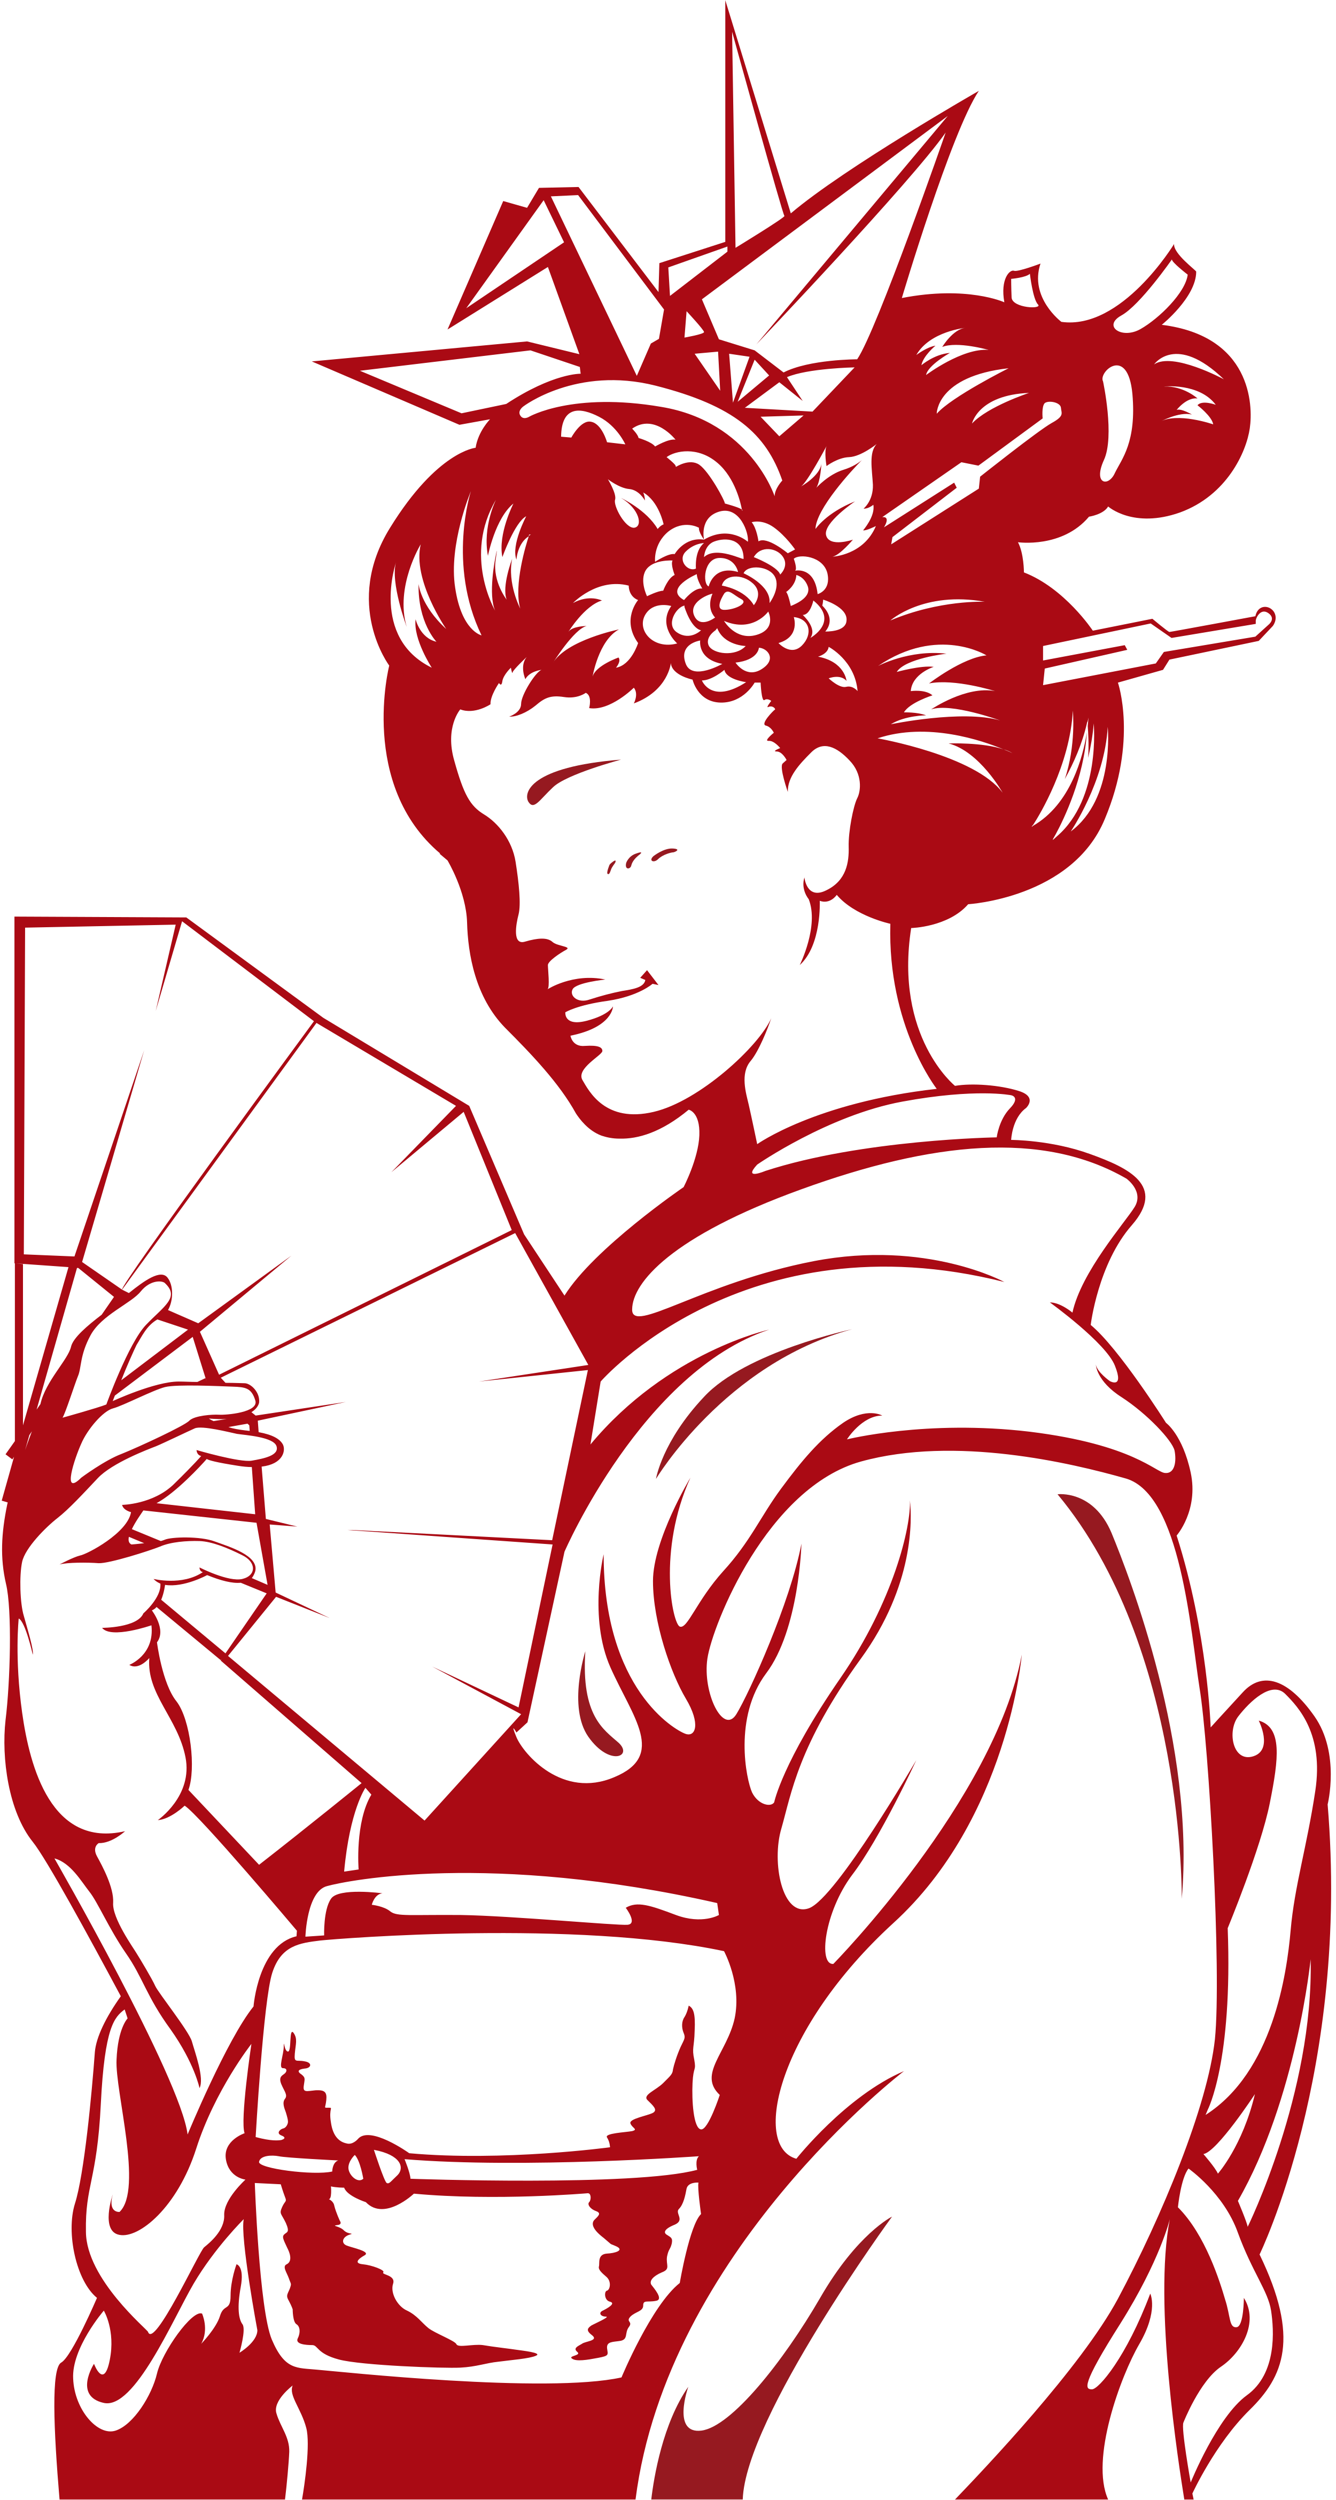 <svg xmlns="http://www.w3.org/2000/svg" xmlns:xlink="http://www.w3.org/1999/xlink" id="Layer_2" viewBox="0 0 1258.694 2355.031"><defs><style>.cls-1{clip-path:url(#clippath);}.cls-2{fill:none;}.cls-2,.cls-3,.cls-4{stroke-width:0px;}.cls-3{fill:#961920;}.cls-5{clip-path:url(#clippath-1);}.cls-4{fill:#aa0a14;}</style><clipPath id="clippath"><rect class="cls-2" x="607.733" y="2088.008" width="237.986" height="267.023"></rect></clipPath><clipPath id="clippath-1"><rect class="cls-2" x="0" width="1258.694" height="2355.031"></rect></clipPath></defs><g id="Layer_1-2"><g class="cls-1"><path class="cls-3" d="M772.688,2164.839c-34.861,60.125-83.749,121.426-111.802,125.035-28.463,3.609-12.413-41.287-12.413-41.287-24.061,34.478-32.482,85.362-34.889,106.224h86.182c2.406-77.351,140.675-266.531,140.675-266.531,0,0-32.865,16.05-67.754,76.558Z"></path></g><path class="cls-3" d="M721.805,600.597s12.413,3.199,20.042-7.628c7.218-10.8-9.214-22.831-9.214-22.831,0,0,10.8,15.64-10.827,30.459Z"></path><path class="cls-3" d="M996.347,1407.763s33.658-4.402,50.884,36.474c16.843,40.876,78.964,200.39,66.141,344.675,0,0,2.789-237.275-117.024-381.149Z"></path><path class="cls-3" d="M551.463,1555.657s-16.815,52.497,2.816,80.55c20.042,28.463,42.49,18.429,28.463,5.605-14.027-12.413-35.271-25.237-31.279-86.155Z"></path><path class="cls-3" d="M618.014,1393.327s64.91-108.603,184.751-141.058c0,0-100.209,21.245-139.472,63.707-39.673,42.08-45.279,77.351-45.279,77.351Z"></path><path class="cls-3" d="M585.149,715.625s-51.321,13.616-64.145,26.057c-12.823,12.003-18.018,22.038-23.241,13.616-4.812-8.421,1.613-32.865,87.385-39.673Z"></path><path class="cls-3" d="M574.321,814.604s-3.609,8.421-1.613,8.832c1.996.793,2.406-4.019,4.019-6.425,1.586-2.789,3.609-4.402,3.199-6.015,0-1.203-4.019,1.613-5.605,3.609Z"></path><path class="cls-3" d="M589.934,813.018s2.023-6.425,9.242-8.832c7.601-2.789,4.785,0,1.996,1.996-2.816,2.406-5.605,5.632-6.425,9.242-.793,3.609-6.398,4.402-4.812-2.406Z"></path><path class="cls-3" d="M615.608,806.592s9.597-7.601,18.018-7.218c8.421.41,2.816,3.226.793,3.609-1.996,0-10.007,2.023-14.409,6.425-4.019,3.992-9.214,1.586-4.402-2.816Z"></path><g class="cls-5"><path class="cls-4" d="M1250.82,1699.941s12.031-48.095-12.413-82.983c-24.444-34.861-48.888-43.283-67.726-22.421-18.839,20.425-30.076,32.865-30.076,32.865,0,0-2.789-89.381-32.045-180.759,0,0,20.835-23.651,13.234-59.332-7.628-35.654-23.268-46.864-23.268-46.864,0,0-44.486-70.543-70.925-92.198,0,0,6.808-57.719,38.88-94.166,32.045-36.885-2.816-53.727-39.673-66.933-36.474-13.234-74.152-13.234-74.152-13.234,0,0,.793-20.452,14.027-30.049,0,0,11.21-10.417-6.808-16.05-17.636-5.605-44.103-7.601-60.125-4.812,0,0-57.309-46.071-41.287-148.686,0,0,34.889-.793,53.7-22.448,0,0,97.803-5.605,128.672-80.14,31.252-74.152,12.413-128.645,12.413-128.645l42.49-12.031,6.015-9.624,84.159-17.636,13.234-14.027s5.195-6.398,1.176-13.206c-4.402-6.836-15.23-7.218-17.608,3.992,0,0-79.757,14.819-80.96,14.819s-16.05-12.413-16.05-12.413l-56.106,11.21s-26.44-40.056-64.91-54.903c0,0,0-18.018-5.632-28.436,0,0,41.697,5.988,66.933-24.061,0,0,13.644-1.996,18.046-9.624,0,0,23.651,21.245,67.726,5.632,44.075-16.05,62.531-56.926,65.73-79.374,3.199-22.038,1.203-86.948-82.956-97.393,0,0,32.455-26.03,32.455-50.091,0-1.203-21.628-16.815-20.835-26.057,0,0-49.298,81.37-106.197,73.359,0,0-30.459-22.858-19.659-54.903,0,0-21.245,8.011-24.854,6.808-3.992-1.613-13.206,7.601-9.214,29.666,0,0-34.861-16.05-96.572-4.019,0,0,46.482-156.315,72.539-195.168,0,0-126.239,72.129-177.15,115.411L683.334.219v227.65l-62.121,20.042-.82,27.26-75.328-99.006-37.267.82-11.238,18.811-22.448-6.398-52.497,121.044,94.576-58.922,29.666,82.163-49.298-12.031-202.796,18.839,139.089,59.715,28.846-5.222s-11.21,11.238-13.616,26.877c0,0-36.092,3.199-80.577,75.328-44.486,71.746-.793,129.848-.793,129.848,0,0-28.846,112.239,48.095,177.15h-.793c2.406,1.996,5.195,4.402,7.601,6.425,0,0,17.636,29.256,18.429,58.512.82,29.639,7.628,70.133,35.681,98.978,25.237,25.264,51.294,52.497,66.933,80.96,3.199,4.812,11.21,16.05,24.034,20.835,4.812,1.613,10.417,2.816,16.843,2.816h.41c16.815.41,38.853-5.605,64.91-27.26,0,0,10.827,2.023,10.035,24.061-.82,22.038-14.847,48.888-14.847,48.888,0,0-84.569,57.719-112.212,102.205l-38.06-57.719-51.704-121.044-137.476-82.956-129.055-94.576-161.92-.793v326.629l50.911,3.609-42.872,149.069v-151.885l-7.628-.793v167.525l-8.804,12.413,6.398,4.812,1.613-2.406-11.62,41.287,5.605,1.613c0,.793-.41,1.586-.41,1.996-5.605,27.26-6.808,50.091-1.203,74.535,6.015,24.444,4.019,93.373-.383,128.645-4.019,35.681,2.789,86.182,25.647,114.645,13.206,16.433,52.907,89.354,82.956,145.46-14.027,19.659-23.241,38.498-24.444,52.524-2.816,38.47-10.035,115.821-18.839,143.054-8.421,27.26,1.203,72.566,20.835,88.588,0,0-23.651,55.313-33.658,60.918-9.624,5.195-7.218,62.914-1.613,129.055h212.421c1.586-12.823,3.609-34.889,3.992-44.896.41-14.027-8.394-23.651-12.003-36.064-4.019-12.031,15.23-26.467,15.23-26.467-4.019,9.242,8.011,21.655,12.823,40.084,3.992,15.23-1.613,53.7-4.019,67.344h314.216c29.666-233.256,252.887-403.597,252.887-403.597-54.493,23.241-101.385,82.573-101.385,82.573-42.49-12.031-16.843-123.04,91.377-222.045,108.193-98.596,121.016-252.887,121.016-252.887-26.03,137.066-177.532,291.358-177.532,291.358-14.437,1.203-8.421-48.888,17.636-83.749,26.44-34.478,60.508-108.22,60.508-108.22,0,0-75.355,129.848-101.002,139.472-25.237,9.214-35.654-43.283-26.03-75.328,9.214-32.072,15.612-78.171,74.945-159.924,50.091-68.929,48.095-131.461,46.071-149.097,1.203,24.444-15.23,94.987-65.73,167.935-54.493,78.964-62.121,116.614-62.121,116.614-2.789,4.812-14.819,2.816-20.835-9.214-5.605-12.413-17.636-70.925,13.234-112.212,31.252-41.287,33.275-122.247,33.275-122.247-10.445,55.313-49.298,141.085-61.328,160.717-12.441,20.042-32.072-20.425-27.26-52.497,4.812-32.072,56.516-161.1,144.694-185.571,88.561-24.444,197.574,1.203,249.688,16.05,51.677,15.23,60.918,144.284,69.312,197.574,8.832,53.7,20.862,267.324,14.437,330.648-6.808,62.914-50.091,167.115-91.377,244.466-34.861,64.938-125.856,160.307-153.499,189.18h144.284c-17.226-38.088,12.031-116.641,29.256-146.28,18.429-31.662,10.417-47.712,10.417-47.712-22.448,59.715-48.505,90.174-54.903,90.174-6.425,0-10.827-2.789,26.85-62.121,37.267-59.305,46.482-98.186,46.482-98.186-15.612,79.347,8.421,231.642,13.644,264.125h8.804l-1.203-5.632s21.245-46.482,53.7-78.527c32.482-31.662,47.712-68.137,9.624-146.69,0,0,84.979-173.951,64.117-424.022ZM1008.76,783.351s32.072-46.892,34.861-98.596c0,0,6.808,67.726-34.861,98.596ZM1059.671,607.815l-76.968,14.437v-13.644l101.412-21.245,19.632,13.644,79.347-13.234v-2.406c-.383-2.406,4.402-13.234,12.031-7.628,7.218,5.222,0,10.827,0,10.827l-12.413,11.238-86.182,14.409-7.601,10.827-106.224,20.452,1.613-15.64,77.734-17.636-2.379-4.402ZM973.489,776.926c6.015-9.214,34.478-56.106,37.267-107.4,0,0,3.226,32.455-7.601,64.527,8.421-15.23,16.433-33.275,20.835-52.497,0-.793.41-1.203.41-1.996v1.203c.383-1.613.793-3.226,1.203-4.812,0,0-.41,2.789-.82,8.011.41,5.605,1.203,16.815.41,30.049,2.406-10.417,4.402-21.245,5.222-32.455,0,0,6.808,70.543-34.478,106.197-1.203,1.203-2.816,2.406-4.019,3.609,0,0,0-.41.41-.793-.41.383-.793.383-.793.793,0,0,1.203-1.996,3.199-5.605,7.601-14.027,26.44-52.907,29.256-95.779-3.609,22.831-15.23,67.726-50.911,88.151q-.383.41-.793.82v-.41l-.41.41s.41-.82,1.613-2.023ZM1143.01,399.796s-34.451-12.003-50.884-1.996c0,0,18.429-10.417,30.869-7.218,0,0-10.035-6.015-14.437-4.402,0,0,9.214-12.031,19.632-10.827,0,0-13.234-12.031-31.662-11.21,0,0,33.275-3.609,48.888,17.226,0,0-12.823-4.812-17.226.41,0,0,13.616,10.417,14.819,18.018ZM1153.044,357.334s-48.095-26.057-65.73-14.027c0,0,20.425-29.666,65.73,14.027ZM1056.445,297.209c17.636-9.624,47.712-52.907,47.712-52.907-.82,2.406,14.819,14.437,14.819,14.437-1.996,16.815-26.85,41.287-44.486,51.294-17.636,10.007-36.064-2.816-18.046-12.823ZM1039.219,359.33c-4.812-8.832,23.241-34.478,27.643,11.62,4.019,45.689-10.007,61.328-16.433,74.535-5.988,13.644-20.835,10.827-10.417-12.003,10.417-22.448-.793-74.152-.793-74.152ZM394.355,550.096c-.793,36.474,16.843,54.52,16.843,54.52-15.64-3.609-19.632-21.245-19.632-21.245-2.406,18.839,15.23,45.689,15.23,45.689-58.129-28.463-33.658-99.389-33.658-99.389-5.632,18.811,10.007,60.918,10.007,60.918-11.21-38.088,13.234-77.761,13.234-77.761-8.011,33.658,24.034,79.757,24.034,79.757-24.444-22.448-26.057-42.49-26.057-42.49ZM952.654,1031.837s9.214,1.613-1.203,12.413c-10.417,10.827-12.413,27.26-12.413,27.26,0,0-127.059,1.996-218.026,31.662,0,0-21.655,9.214-7.628-6.015,0,0,66.933-46.482,136.656-59.305,69.34-12.823,102.615-6.015,102.615-6.015ZM945.436,706.001c-19.632-6.808-51.704-5.605-51.704-5.605,29.256,7.601,50.911,46.482,50.911,46.482-26.057-35.271-117.845-51.294-117.845-51.294,46.892-15.64,98.596,1.996,118.637,10.417,3.199.793,6.015,1.996,8.421,3.609,0,0-2.816-1.613-8.421-3.609ZM929.413,617.44c-22.448,1.996-54.11,26.44-54.11,26.44,24.034-4.812,62.121,7.218,62.121,7.218-27.26-5.222-60.125,17.226-60.125,17.226,18.839-6.398,64.938,10.417,64.938,10.417-35.681-10.417-102.998,3.609-102.998,3.609,13.616-8.421,33.248-8.421,33.248-8.421-8.421-3.199-20.835-2.789-20.835-2.789,5.222-9.214,26.85-16.05,26.85-16.05-6.808-5.988-20.425-3.992-20.425-3.992,1.203-16.433,21.628-22.858,21.628-22.858-12.031-1.586-34.861,4.812-34.861,4.812,8.011-12.823,46.892-17.226,46.892-17.226-35.271-4.019-64.527,11.62-64.527,11.62,56.516-38.47,102.205-10.007,102.205-10.007ZM838.829,584.574s31.252-28.053,88.971-17.636c0,0-42.49-2.023-88.971,17.636ZM970.29,257.918s2.789,24.061,7.601,28.873c4.812,4.812-24.034,3.609-24.827-6.425-.41-9.597-.41-17.636-.41-17.636,0,0,14.027-1.203,17.636-4.812ZM969.497,370.157s-38.88,12.823-53.727,28.846c0,0,5.632-26.85,53.727-28.846ZM950.248,346.917s-53.7,26.85-67.726,42.872c0,0-.41-35.271,67.726-42.872ZM909.754,308.829c-12.003,1.203-22.038,18.046-22.038,18.046,14.027-5.632,43.693,2.789,43.693,2.789-24.854-1.996-58.922,23.651-58.922,23.651,1.613-9.214,22.448-20.835,22.448-20.835-14.819,1.203-26.85,11.62-26.85,11.62,1.613-8.832,13.234-18.429,13.234-18.429-8.011,1.203-18.046,8.804-18.046,8.804,12.823-22.448,46.482-25.647,46.482-25.647ZM905.762,435.478l16.022,3.199,60.535-44.486s-1.203-11.21,1.996-14.437c3.609-2.789,14.819-.793,15.23,4.429.41,5.195,3.609,7.601-8.832,14.409-12.823,7.218-67.316,50.501-67.316,50.501l-1.203,11.238-82.573,52.497,1.203-6.808,60.535-46.509-2.406-4.812-66.141,42.107s6.808-10.445-1.586-9.624l74.535-51.704ZM892.939,109.232l-180.349,215.237s145.87-153.116,178.353-199.597c0,0-64.527,185.954-83.366,213.624,0,0-45.306,0-69.34,12.413l-27.26-20.835-33.658-10.417-16.022-37.677,231.642-172.747ZM822.396,456.723c.41,15.23-8.804,22.448-8.804,22.448,4.402.383,9.214-3.609,9.214-3.609,1.996,10.8-9.624,24.034-9.624,24.034,2.406.793,12.031-3.992,12.031-3.992-11.62,27.643-40.876,28.846-40.876,28.846,6.808-1.203,19.222-16.022,19.222-16.022,0,0-22.038,7.601-25.237-4.019-3.226-11.62,27.233-32.072,27.233-32.072-27.233,10.827-37.267,26.057-37.267,26.057.41-18.839,34.478-55.696,43.693-64.91-2.816,2.406-8.421,6.398-17.636,9.214-14.027,4.402-25.237,16.815-25.237,16.815,3.992-6.398,4.785-22.831,4.785-22.831-1.203,11.62-19.222,21.628-19.222,21.628,6.015-3.992,24.034-38.06,24.034-38.06-2.406,5.195,0,18.839,0,18.839,0,0,10.417-8.011,21.245-8.421,11.238-.41,26.057-12.413,26.057-12.413-7.628,8.011-4.402,23.624-3.609,38.47ZM770.692,618.643s9.214-2.406,10.035-9.242c0,0,24.827,12.851,27.233,41.697,0,0-4.402-5.605-10.8-4.019-6.425,1.613-16.433-8.011-16.433-8.011,0,0,10.8-4.402,16.815,2.406,0,0-1.586-18.046-26.85-22.831ZM756.283,579.352c7.191,0,10.007-13.616,10.007-13.616,24.854,20.042-2.816,35.271-2.816,35.271,6.836-9.214-7.191-21.655-7.191-21.655ZM597.562,497.189c-8.421.82-20.042-20.835-18.046-26.44,1.613-5.605-6.808-19.249-6.808-19.249,0,0,10.827,8.421,20.042,9.214,9.624.82,14.819,10.827,14.819,10.827,0-4.402-1.586-7.601-1.586-7.601,14.819,8.394,19.222,30.049,19.222,30.049-3.199,1.203-5.605,4.402-5.605,4.402-10.417-18.018-34.451-29.256-34.451-29.256,17.226,10.035,20.835,26.85,12.413,28.053ZM601.171,605.819s-6.425,20.835-20.835,23.241c0,0,5.195-6.015,2.406-9.624,0,0-21.655,7.601-24.471,18.046,0,0,5.632-34.068,24.854-44.513,0,0-49.681,10.035-62.504,32.072,0,0,20.042-32.455,32.045-35.271,0,0-13.616,0-17.226,5.605,0,0,15.23-24.827,31.662-29.639,0,0-12.031-6.015-27.26,2.406,0,0,22.858-24.061,52.497-16.433,0,0-.383,10.007,8.832,13.616,0,0-16.022,18.429,0,40.494ZM644.864,318.043l1.996-24.854s16.433,17.636,16.433,19.659c0,1.996-18.429,5.195-18.429,5.195ZM676.526,331.277l1.996,36.857-24.061-34.861,22.065-1.996ZM737.034,452.703s-7.218,7.628-7.218,14.847c0,0-22.831-70.16-106.607-84.186-83.749-14.409-124.653,9.242-124.653,9.242,0,0-5.605,3.582-8.394-1.203-2.816-4.429,2.789-8.421,2.789-8.421,0,0,50.091-38.47,124.653-19.659,74.152,18.839,104.201,45.306,119.43,89.381ZM741.436,355.311c19.632-8.394,63.734-9.214,63.734-9.214l-39.673,41.697-63.734-3.609,32.455-24.061,22.065,17.636-14.847-22.448ZM774.712,570.548c.793-3.226.793-5.632.793-5.632,0,0,23.241,6.836,22.038,19.659-.383,8.804-12.413,10.417-20.042,10.417,4.812-5.605,7.218-14.437-2.789-24.444ZM770.31,559.72c-2.816-26.467-21.245-22.038-21.245-22.038,2.406-1.613-1.203-11.238-1.203-11.238,4.812-4.812,27.643-2.789,31.662,13.644,3.609,16.433-9.214,19.632-9.214,19.632ZM745.045,570.931s-2.406-11.62-4.402-13.206c0,0,9.214-6.015,9.624-16.05,0,0,7.601,1.613,10.8,10.827,3.226,9.624-9.214,15.64-16.022,18.429ZM742.229,521.25s-19.632-16.433-27.643-11.238c0,0-1.613-12.413-6.398-18.018,0,0,9.597-3.226,20.835,4.812,11.21,8.011,20.042,20.835,20.042,20.835l-6.836,3.609ZM757.076,391.402l-22.858,19.632-17.636-18.429,40.494-1.203ZM694.955,378.551l16.022-39.673,13.644,14.847-29.666,24.827ZM690.553,379.372l-3.609-46.099,19.222,2.816-15.612,43.283ZM655.664,535.659c-7.601,3.609-17.636-8.011-9.597-16.022,8.011-8.011,17.226-8.011,17.226-8.011-9.214,7.218-7.628,24.034-7.628,24.034ZM656.484,540.882c0,5.222,5.195,13.616,5.195,13.616-7.601-1.203-17.226,10.827-17.226,10.827-19.632-10.827,12.031-24.444,12.031-24.444ZM671.304,559.31s-6.425,12.823,2.406,22.448c0,0-14.027,10.827-19.632-1.613-5.605-12.413,12.413-20.014,17.226-20.835ZM678.112,525.652c14.847,0,17.226,13.234,17.226,13.234-23.241-6.836-27.643,13.616-27.643,13.616-6.015-2.406-4.812-26.85,10.417-26.85ZM674.12,593.789l1.586-1.996c6.425,16.405,26.85,16.815,26.85,16.815-9.597,10.417-30.842,7.628-34.861-.41-3.609-8.011,6.425-14.409,6.425-14.409ZM682.514,558.927c4.019-4.429,8.421,1.586,16.05,5.605,7.218,3.992-7.628,10.417-16.843,10.007-9.214-.793.793-15.612.793-15.612ZM680.108,551.709c2.406-10.417,18.839-11.62,29.283-2.023,10.417,9.624.793,20.452.793,20.452-8.832-15.23-30.076-18.429-30.076-18.429ZM663.293,524.859s.41-11.62,10.007-14.847c10.035-3.609,27.26-3.199,27.26,16.433,0,1.613-25.647-12.413-37.267-1.586ZM663.293,508.427c-18.429-2.816-27.67,13.616-27.67,13.616-5.605-1.203-18.429,7.218-18.429,7.218,0,0-1.996-16.433,12.441-28.463,14.819-11.62,28.846-3.609,28.846-3.609-.41,4.019,4.812,11.238,4.812,11.238,0,0-4.812-20.862,14.437-26.467,19.222-5.605,28.053,20.452,26.85,28.463,0,0-17.636-16.022-41.287-1.996ZM635.622,541.675c-6.398,2.816-10.8,14.847-10.8,14.847-4.812,0-15.23,5.195-15.23,5.195,0,0-7.218-14.437-1.203-24.444,6.398-10.417,25.237-9.214,25.237-9.214-1.996,3.609,1.996,13.616,1.996,13.616ZM617.194,420.658c-3.199-4.429-15.612-8.039-15.612-8.039-.41-3.199-6.015-8.804-6.015-8.804,21.245-14.819,40.876,10.417,40.876,10.417-6.425-1.203-19.249,6.425-19.249,6.425ZM675.706,435.888c17.253,14.409,22.448,39.673,23.241,44.075,1.613,1.613,0,.793,0,.793v-.793c-.383,0-.383-.41-.793-.41-3.199-1.996-15.23-5.195-15.23-5.195,0-2.816-14.819-30.076-24.034-36.474-9.242-6.425-22.065,1.996-22.065,1.996l-.383-1.203c-.41-1.586-8.421-8.011-8.421-8.011,8.011-6.015,29.256-10.417,47.685,5.222ZM589.141,418.635l-17.226-1.996s-4.812-17.226-14.819-19.249c-9.624-2.406-18.839,14.847-18.839,14.847l-9.624-.82c.383-29.639,18.429-27.643,35.654-18.811,17.253,8.804,24.854,26.03,24.854,26.03ZM607.569,579.762c7.628-14.027,24.854-8.832,24.854-8.832-13.234,18.839,5.605,35.271,5.605,35.271-22.421,6.015-38.06-12.031-30.459-26.44ZM644.864,570.548v1.203s5.988,20.042,15.612,22.038c0,0-10.007,10.007-22.038,2.406-12.031-7.218-1.203-24.444,6.425-25.647ZM659.683,603.413s-2.816,17.636,20.835,22.038c0,0-27.26,15.612-34.068.793-6.398-15.23,4.812-21.245,13.234-22.831ZM682.514,631.056c1.613,9.214,20.452,11.62,20.452,11.62-32.865,21.245-41.669-1.613-41.669-1.613,9.597,0,21.217-10.007,21.217-10.007ZM692.959,624.248c21.628-2.406,22.038-14.027,22.038-14.027,8.011.383,17.226,10.827,2.789,20.042-14.819,9.597-24.827-6.015-24.827-6.015ZM712.59,598.191c-19.632,5.605-30.459-13.234-30.459-13.234,27.26,11.62,41.669-8.804,41.669-8.804,0,0,8.421,16.433-11.21,22.038ZM725.004,568.142c1.613-16.843-24.444-28.053-24.444-28.053,3.609-8.421,24.444-7.218,29.666,3.609,5.195,10.8-5.222,24.444-5.222,24.444ZM710.184,524.859c6.398-11.238,22.038-8.832,27.643,0,5.605,8.804-2.789,16.433-2.789,16.433-2.406-7.628-24.854-16.433-24.854-16.433ZM747.862,581.348c15.612,1.613,18.018,16.433,7.601,26.85-10.417,10.445-22.038-2.379-22.038-2.379,20.835-6.015,14.437-24.471,14.437-24.471ZM739.03,203.425c1.203,1.203-46.071,30.049-46.071,30.049l-3.226-203.589s47.712,172.747,49.298,173.54ZM685.33,232.271v4.812l-54.11,41.697-1.586-26.85,55.696-19.659ZM439.251,290.401l72.949-101.795,19.222,39.673-92.17,62.121ZM519.008,184.997l25.647-1.203,80.96,107.81-4.812,27.643-7.601,4.402-13.234,30.459-80.96-169.111ZM434.849,389.379l-95.779-40.084,160.69-19.222,46.509,15.64.793,6.398s-25.647-.793-70.133,28.463l-42.08,8.804ZM467.304,470.749s-12.823,25.237-7.601,52.907c0,0,6.808-35.271,24.034-49.298,0,0-14.819,28.846-10.417,50.501,0,0,11.62-32.865,22.448-38.498,0,0-14.437,27.26-9.214,40.904,0,0,.793-15.23,11.62-22.065,0-.793.383-1.586.383-1.586h1.613c-.793.383-1.613.793-1.996,1.586-2.406,7.218-14.437,46.099-8.011,68.137,0,0-12.441-23.651-7.628-46.892,0,0-10.007,26.057-5.195,38.47,0,0-13.234-16.815-10.445-36.857,2.816-19.632-.383-1.613-.383-1.613,0,0-6.808,33.685,0,48.915,0,0-30.459-51.704.793-104.611ZM443.653,462.738s-22.448,68.929,10.035,135.863c0,0-18.839-4.019-24.854-44.896-6.425-40.876,14.819-90.967,14.819-90.967ZM615.991,1047.476c-45.689,10.8-60.918-19.249-67.316-30.076-6.015-10.827,18.839-23.241,18.839-27.26,0-3.582-4.019-5.605-16.433-4.785-12.031,1.203-13.644-9.624-13.644-9.624,40.084-8.011,40.084-27.67,40.084-27.67,0,0-3.199,8.039-24.854,13.644-21.628,5.605-20.042-8.011-20.042-8.011,0,0,10.827-6.836,40.084-10.827,29.256-4.402,42.08-16.022,42.08-16.022l5.605,1.203-10.8-14.054-6.425,7.218,4.812,2.023c-1.203,7.191-12.031,8.804-22.038,10.417-10.035,1.996-19.249,4.402-30.459,8.011-11.238,3.992-19.249-3.609-16.022-9.624,3.199-6.398,30.842-9.214,30.842-9.214-30.459-6.425-54.493,9.214-54.493,9.214,2.406-1.613.383-18.839.383-22.831,0-3.609,11.238-11.238,17.253-14.437,5.605-3.199-8.832-3.199-13.234-7.628-4.812-3.992-13.234-3.609-25.647,0-12.031,3.609-8.421-16.433-6.015-25.647,2.406-9.624.41-29.256-2.816-49.681-3.199-20.042-16.433-36.474-29.639-44.486-13.234-8.011-19.249-18.839-28.053-50.501-9.214-31.662,5.605-48.505,5.605-48.505,13.616,5.222,28.463-4.812,28.463-4.812-.41-8.011,8.011-20.042,8.011-20.042,0,0,2.406,4.429,3.199-1.996,1.203-6.015,8.011-12.413,8.011-12.413,0,0,1.203,6.808,1.613,4.402.383-2.406,13.234-14.437,13.234-14.437-6.836,8.421-1.203,20.835-1.203,20.835,3.992-7.601,15.23-8.804,15.23-8.804-5.632,1.996-19.249,23.651-19.249,32.072,0,8.394-11.21,12.003-11.21,12.003,6.398.41,16.433-3.609,24.827-10.417,8.421-7.218,14.027-10.007,26.85-8.011,12.823,1.996,20.452-3.992,20.452-3.992,6.398,2.789,3.199,14.409,3.199,14.409,19.632,3.199,42.08-19.222,42.08-19.222,4.812,5.988,0,14.819,0,14.819,32.482-12.031,34.889-38.088,34.889-38.088.793,11.648,20.425,15.64,20.425,15.64,0,0,4.812,21.245,26.467,21.655,21.628.383,32.045-18.839,32.045-18.839h5.605s.82,18.429,3.609,16.433c2.816-2.023,6.425.793,6.425.793,0,0-6.015,7.628-2.406,5.605,3.992-1.586,7.218,2.406,5.605,2.816-1.203.793-13.616,13.234-8.421,14.819,5.222,1.203,7.628,6.808,7.628,6.808,0,0-10.035,8.039-4.812,7.628,5.195-.41,10.827,6.808,10.827,6.808,0,0-8.421,3.199-3.226,3.199,5.222,0,9.242,8.011,9.242,8.011l-3.609,3.226c-3.609,3.199,4.785,26.85,4.785,26.85-.383-14.027,10.827-26.057,22.065-37.267,11.21-11.238,24.034-5.222,36.064,7.601,12.413,12.823,10.827,28.846,7.218,35.681-3.609,7.218-8.421,31.252-8.011,45.689.383,14.409-2.023,31.662-20.862,40.876-18.839,9.624-20.835-12.031-20.835-12.031-3.609,11.62,4.019,20.452,4.019,20.452,10.007,25.237-8.421,62.121-8.421,62.121,20.835-18.839,18.839-60.535,18.839-60.535,10.007,3.609,16.022-5.605,16.022-5.605,16.843,20.042,50.501,27.26,50.501,27.26-2.816,96.19,43.693,155.495,43.693,155.495-114.235,12.823-169.138,52.114-169.138,52.114,0,0-5.605-26.877-8.011-37.295-2.406-10.417-8.421-29.256,1.996-41.259,7.628-9.242,16.05-30.459,19.249-40.084-11.62,26.44-67.726,78.144-110.626,88.178ZM489.342,1168.903l64.938,117.024-102.998,15.64,102.588-10.827-33.658,160.307-187.977-9.624h-4.785l193.172,13.644-32.072,153.499-81.37-38.498,83.776,44.896-90.967,100.209-185.161-155.112,45.279-55.696,50.501,20.014-50.911-24.034-5.605-64.117,26.057,1.996-29.666-7.218-3.992-49.298c20.425-2.406,22.831-15.23,20.042-20.835-2.816-5.195-9.624-9.214-22.858-11.62l-.793-10.827,82.956-17.636-84.979,12.823-3.992-3.199c3.992-2.406,6.398-5.605,7.218-8.804,1.203-10.035-8.011-18.456-13.644-18.456-2.406,0-9.214-.383-18.018-.383l-4.429-4.812,277.358-136.273,3.992,7.218ZM337.867,1761.242l-13.644,2.023c5.222-57.719,20.042-78.964,20.042-78.964l5.605,6.425c-15.612,26.03-12.003,70.515-12.003,70.515ZM166.322,1602.931c-13.616-16.815-18.429-55.696-18.429-55.696,9.214-12.031-4.812-30.049-4.812-30.049,1.613-.82,3.199-1.613,4.402-3.226l60.508,50.118.82-1.203-.82,1.586,132.664,115.438s-51.294,41.669-96.572,76.941l-66.551-70.543c7.218-19.632,2.023-66.113-11.21-83.366ZM202.386,1452.249c-13.616-5.195-41.287-4.402-47.275-1.613-1.203.41-2.023.82-3.609,1.203l-27.26-11.21c3.199-6.808,8.421-14.027,10.827-17.636l106.607,11.62,10.417,58.512-14.847-6.398c1.203-1.613,2.406-3.609,3.226-6.425,3.609-14.819-24.854-23.241-38.088-28.053ZM135.863,1453.862c-6.398.793-12.031,1.203-12.031,1.203-2.406-1.203-3.199-3.609-2.406-7.218l14.437,6.015ZM147.484,1416.185c18.429-10.035,41.697-35.271,47.302-41.697,1.586,1.203,8.804,3.226,29.256,6.425,4.812.793,9.214,1.203,13.206,1.203l3.226,45.279v-.793l-92.991-10.417ZM251.302,1501.137l1.586-2.406-40.466,58.922-60.535-50.501c2.816-6.808,3.609-14.027,3.609-14.027,17.636,2.816,39.673-9.214,39.673-9.214,12.823,5.222,23.651,8.011,31.662,7.218l24.471,10.007ZM226.448,1334.815l8.421,8.011.383,5.222c-1.586,0-2.789-.41-3.992-.41-6.015-.793-11.62-1.586-16.05-3.199l18.046-3.199-6.808-6.425ZM206.406,1332.819c-6.425-.41-23.241.793-28.053,5.605-4.402,4.812-47.712,24.854-63.734,31.279-16.022,5.988-38.06,22.421-38.06,22.421-18.839,18.839-6.015-18.839,0-32.045,5.605-13.234,20.425-30.869,30.049-33.275,9.214-2.406,37.677-17.226,48.888-20.042,11.238-2.789,52.114-.793,63.734-.383,12.031.383,17.636,1.203,21.245,12.823,3.992,11.62-28.053,14.027-34.068,13.616ZM213.624,1336.838l-12.441,1.996c-2.789-1.203-4.402-2.406-4.402-2.406,6.015.41,11.62.793,16.843.41ZM114.236,1300.364c5.195-13.234,12.003-28.463,14.409-33.275,4.812-7.601,9.214-18.046,19.632-24.034l28.873,9.597-62.914,47.712ZM181.552,1259.487l13.234,42.462-1.203-3.609-7.628,3.609c-6.398,0-12.413-.383-17.636-.383-22.448,0-62.121,18.429-62.121,18.429,0,0,.82-1.996,2.023-5.222l73.332-55.286ZM137.476,1248.249c-16.433,17.226-37.295,74.945-37.295,74.945-8.011,3.199-41.259,12.441-41.259,12.441,2.789-4.429,11.21-30.869,14.409-38.88,3.609-8.011,1.613-19.632,12.031-38.88,10.417-19.249,38.47-30.049,47.302-41.287,9.214-11.21,20.042-10.007,22.448-8.011,14.819,13.616-.82,22.038-17.636,39.673ZM22.448,1181.726l1.203-307.79,141.878-2.816-18.839,81.37,24.854-84.569,124.243,94.166s-184.778,251.301-180.759,252.915l183.137-251.301,131.461,78.144-60.918,62.531,68.137-56.899,45.279,111.392-275.718,136.273-18.046-40.466,86.182-71.746-87.768,63.734-28.463-12.441c5.195-9.214,5.195-23.241-.41-30.459-6.398-8.421-22.038,2.816-36.474,14.437l-6.398-3.199-37.677-26.057,58.512-199.597-65.73,194.375-47.685-1.996ZM72.539,1194.55h1.203l33.658,27.26-11.62,16.815c-13.616,10.417-26.85,21.655-28.846,30.076-2.816,12.413-24.061,32.455-28.846,54.11l-3.609,5.195,38.06-133.457ZM27.643,1352.067l2.406-3.609c-1.996,5.605-4.402,11.62-6.398,17.636l3.992-14.027ZM51.294,1750.825c15.23,4.019,25.264,21.655,32.865,31.279,8.011,10.007,18.429,34.861,34.478,58.102,16.022,22.831,19.222,40.466,42.08,71.746,22.448,31.662,27.26,55.286,27.26,55.286,4.785-9.214-4.429-34.041-7.218-44.075-2.816-9.624-31.279-45.279-34.478-52.087-2.789-6.425-14.819-26.467-17.636-30.869-2.789-4.812-23.241-33.275-22.038-47.685.793-14.437-10.417-34.889-15.23-43.693-4.812-8.832,1.613-12.413,1.613-12.413,12.413.383,24.827-11.238,24.827-11.238-69.312,16.022-89.764-60.125-96.982-111.802-7.218-51.704-3.199-88.588-3.199-88.588,6.398,3.199,13.234,34.068,13.234,34.068,1.203-4.019-5.222-24.854-8.421-36.474-3.609-11.62-4.402-37.677-1.613-50.884,2.816-13.234,22.448-32.865,33.275-41.287,10.827-8.421,24.444-23.241,38.06-37.677,13.644-14.437,47.712-27.26,54.903-30.049,6.836-2.816,30.076-14.027,36.474-16.843,6.836-2.816,32.072,3.609,39.673,5.222,7.628,1.203,34.478,2.789,37.295,11.62,2.789,8.804-12.031,11.62-23.268,13.616-11.21,1.996-52.087-10.007-52.087-10.007.41,5.195,4.402,5.605,4.402,5.605,0,0-6.015,7.218-25.647,26.44-19.632,19.249-48.888,19.632-48.888,19.632,1.203,5.222,8.421,6.836,8.421,6.836-3.226,19.632-41.287,39.673-48.095,40.876-6.425,1.586-19.249,8.421-19.249,8.421,7.218-2.023,26.467-2.023,36.885-1.203,10.007.383,47.685-11.62,57.692-15.64,10.035-4.402,25.264-5.605,37.295-5.222,11.62.41,26.44,6.425,40.056,13.234,13.644,6.425,13.644,19.249.41,22.448s-40.466-10.827-40.466-10.827c0,4.019,3.199,4.402,3.199,4.402-19.632,13.234-46.482,6.425-46.482,6.425,2.379,2.816,6.398,4.402,6.398,4.402,1.203,13.234-16.022,28.053-16.022,28.053-5.605,13.644-38.88,13.644-38.88,13.644,8.421,10.8,46.482-2.406,46.482-2.406,3.199,28.053-20.835,37.267-20.835,37.267,8.804,5.605,18.839-6.425,18.839-6.425-2.816,34.068,26.85,56.516,34.068,93.401,7.218,36.474-26.057,59.305-26.057,59.305,12.031-.793,25.264-13.616,25.264-13.616,13.616,8.394,105.787,117.817,105.787,117.817l-.383,5.222c-36.092,8.394-40.494,66.113-40.494,66.113-25.237,31.252-62.121,120.633-62.121,120.633-6.398-52.907-125.446-260.106-125.446-260.106ZM80.96,2102.718c-.793-44.486,10.417-47.685,14.027-120.633,3.609-72.539,12.823-81.753,22.448-88.971l2.789,8.421s-9.214,9.214-10.417,38.853c-1.586,29.666,25.264,122.247,2.816,143.491,0,0-11.238,1.203-6.425-16.433,0,0-12.003,34.861,6.425,38.06,18.429,3.609,54.493-26.03,72.129-80.933,17.636-55.313,52.114-99.006,52.114-99.006,0,0-10.827,72.129-6.425,84.159,0,0-20.425,6.808-17.636,24.444,2.816,17.636,18.456,19.249,18.456,19.249,0,0-20.452,18.429-20.042,33.275.793,14.819-14.437,26.85-18.839,30.459-4.402,3.199-47.302,96.572-52.907,79.73-.793-2.379-58.102-49.681-58.512-94.166ZM225.627,2216.543s6.425-22.038,2.816-26.85c-3.609-4.812-5.222-15.64-1.613-35.271,3.609-19.632-3.992-21.245-3.992-21.245,0,0-5.605,14.819-5.605,29.666,0,14.819-6.425,7.191-10.035,19.222-3.609,11.62-17.636,26.057-17.636,26.057,7.628-13.616.82-28.463.82-28.463-9.242-3.992-37.677,36.064-42.49,56.516s-22.038,48.095-38.88,53.7c-16.843,5.605-38.88-19.632-40.084-48.888-1.586-28.873,28.873-64.117,28.873-64.117,0,0,11.21,18.429,5.605,46.482-5.605,28.463-14.847,3.609-14.847,3.609,0,0-19.632,30.459,9.242,36.857,28.846,6.425,64.91-78.554,84.542-112.212,20.042-34.068,47.302-60.918,47.302-60.918-3.609,16.433,12.823,104.611,12.823,104.611,0,11.21-16.843,21.245-16.843,21.245ZM640.434,2150.813c-26.85,21.245-54.903,88.971-54.903,88.971-70.543,15.64-266.504-5.605-286.163-7.218-19.632-1.996-30.842.793-43.283-28.463-12.003-28.846-16.022-147.483-16.022-147.483l24.444,1.203s2.023,6.808,4.019,12.031c1.996,4.812,0,3.199-2.816,9.624-2.789,6.398-.793,5.605,3.609,14.819,4.019,9.214.793,8.421-1.613,10.827-1.996,1.996-1.176,3.992,2.816,12.413,4.402,8.421,3.609,13.644-.41,15.64-4.402,1.996,0,7.601,2.023,13.234,1.996,5.988,2.789,4.402.793,10.007-2.406,5.605-3.609,6.425-.793,11.21,2.789,5.222,3.609,8.039,3.609,8.039,0,0,0,12.003,3.609,14.027,3.199,1.996,3.992,7.601,1.203,13.206-2.816,5.632,7.601,6.425,13.616,6.425,5.605,0,3.992,8.011,25.237,13.616,21.245,5.605,98.596,8.421,114.235,7.628,15.64-.82,24.034-4.402,36.064-5.605,12.031-1.613,28.846-2.816,35.271-5.632,6.425-2.789-13.234-4.812-18.429-5.605-4.812-.793-22.448-2.789-31.662-4.402-9.214-1.203-23.241,2.789-24.854-.793-1.203-3.226-20.452-10.445-26.44-15.23-6.425-5.222-10.827-12.031-20.042-16.433-9.214-4.019-16.05-16.843-13.234-25.264,2.816-8.421-11.21-8.421-9.214-10.827,1.996-1.996-10.827-6.808-19.249-7.601-8.421-.793-4.812-4.812,1.613-8.421,6.398-3.609-12.031-7.218-16.843-9.214-5.195-1.996-4.402-7.628,2.023-10.035,6.398-1.996,0,0-4.429-3.992-3.992-4.402-12.413-4.402-6.808-5.222,5.605-.383,2.816-3.992,2.816-3.992,0,0-3.609-7.628-5.222-14.027-.793-4.812-5.195-6.425-6.015-6.808q0,.383.41.383c3.609.82,2.406-12.031,2.406-12.031,4.812,1.203,12.413,1.203,12.413,1.203,2.816,8.039,20.452,13.644,20.452,13.644,17.636,18.429,45.279-8.011,45.279-8.011,76.941,7.191,163.916-.41,163.916-.41,3.226,0,3.226,6.425,1.203,8.421-1.996,1.996.82,6.398,6.425,8.421,5.605,1.996,1.996,4.812-1.613,8.394-3.199,3.609-1.203,9.242,8.832,16.843,9.597,8.011,3.992,4.402,12.003,8.011,7.628,3.609-.793,6.425-9.214,6.808-8.804.82-6.398,9.242-7.218,12.031-.793,2.816,2.023,5.605,7.218,10.035,4.812,4.402,3.199,12.003.41,12.823-2.816.383-2.816,9.214,2.789,10.417,6.015,1.586-2.789,6.398-6.808,8.421-4.402,1.996-1.996,5.605,2.816,5.605s-10.035,6.398-13.616,8.421c-3.226,2.406-5.632,4.402.793,9.214,6.398,5.195-6.808,5.605-9.624,8.011-3.199,1.996-8.804,3.992-4.402,7.601s-9.214,3.609-4.812,6.425c3.992,2.816,14.027,1.203,24.444-.793,10.827-2.023,9.214-2.816,8.421-9.242-.41-6.398,5.605-5.605,12.823-6.808,7.218-1.586,3.609-7.218,7.601-12.823,4.429-5.605-3.199-4.812,1.613-10.007,4.812-4.812,12.031-4.812,12.031-10.417,0-5.632,3.992-2.816,12.031-4.429,7.601-1.203-2.023-12.003-4.429-15.23-1.996-3.582,1.613-8.011,10.035-11.62,8.421-3.199,3.609-6.808,4.812-14.819,1.586-7.601,2.789-6.015,4.402-12.031,1.203-5.605-.793-6.015-4.402-8.421-3.609-1.996-2.816-5.605,7.191-9.597,10.035-4.429,0-10.827,4.019-14.847,4.402-4.402,6.015-12.823,7.218-19.222,1.613-6.425,11.21-5.605,11.21-5.605-1.203,4.402,2.406,29.639,2.406,29.639-10.827,10.417-20.042,64.938-20.042,64.938ZM244.083,2036.577c1.203-6.015,12.003-6.398,18.429-5.195,6.808,1.586,56.106,3.992,56.106,3.992-5.605,2.023-5.605,10.417-5.605,10.417-17.226,4.019-70.543-2.789-68.929-9.214ZM328.242,2042.21c0-6.425,6.015-12.031,6.015-12.031,5.195,5.195,8.011,22.448,8.011,22.448-5.222,4.812-14.027-3.609-14.027-10.417ZM352.276,2025.367c25.647,4.812,28.873,16.843,22.448,23.651-6.808,6.398-8.011,8.804-10.417,7.601-2.406-1.586-12.031-31.252-12.031-31.252ZM656.867,2044.206c-59.305,16.022-270.113,8.421-270.113,8.421-.41-6.015-5.605-18.456-5.605-18.456,111.802,9.214,277.331-2.789,277.331-2.789-4.019,3.609-1.613,12.823-1.613,12.823ZM682.131,1838.21s16.815,30.842,10.007,63.324c-7.218,32.455-34.861,52.497-14.027,72.129,0,0-10.827,33.275-17.636,32.455-7.218-.793-8.804-27.643-8.011-43.665.793-16.433,3.609-10.827,1.613-22.065-2.406-11.21,0-11.21.383-27.233.82-16.433-1.203-21.245-5.605-23.651,0,0-1.203,6.398-3.992,10.827-2.816,3.992-2.816,10.007-.82,14.819,2.023,4.812.82,5.605-2.789,13.234-3.609,8.011-6.425,17.226-7.218,21.245-.41,4.402-1.996,5.605-9.214,12.823-6.808,6.808-19.659,11.21-14.847,16.022,5.222,5.195,10.035,9.214,5.222,12.031-5.222,2.789-22.858,5.605-21.245,10.007s7.628,5.605,1.613,7.218c-6.425,1.203-26.467,1.996-23.651,6.015,2.789,4.402,2.789,9.214,2.789,9.214,0,0-100.592,13.616-189.153,5.605,0,0-37.267-26.85-48.505-13.234,0,0-4.812,5.632-10.417,4.019-6.015-1.203-12.823-5.605-14.819-19.632-2.406-14.027,2.789-14.027-2.406-14.027-4.812,0-2.816.793-1.996-7.218.793-7.628-1.613-9.624-10.035-9.214-8.421.793-12.031,2.406-11.21-4.019.793-6.398,1.996-7.601-2.023-10.827-4.402-2.789-3.582-4.785,2.816-5.605,6.425-.383,7.628-5.605,0-6.808-7.601-1.613-10.007,1.996-9.214-7.218.793-9.214,2.816-14.027-1.203-19.632-4.402-5.605-1.613,17.636-5.222,17.636s-3.992-12.823-3.992-4.812c0,7.628-5.222,20.452-.793,20.452,3.992,0,3.992,2.789,1.996,4.785-1.996,2.023-6.425,2.816-3.609,10.035,2.789,6.808,6.398,10.417,3.609,14.027-2.816,3.609-.82,8.421.793,12.823,1.203,4.019,1.996,6.808,1.996,8.804,0,2.406-1.996,6.015-4.785,6.425-2.816.793-6.425,4.402-1.613,6.425,5.195,1.996,2.789,3.582,0,4.402-2.816.383-9.214,1.203-24.061-2.816,0,0,7.218-128.645,15.64-154.702,8.421-26.057,26.057-28.053,45.279-30.459,18.839-1.996,240.474-19.632,380.356,10.035ZM675.706,1792.904l1.613,11.238s-15.64,9.214-40.494,0c-24.444-9.214-36.447-13.234-47.275-6.808,0,0,11.62,15.23,1.586,16.022-10.007.793-108.603-8.421-156.698-9.214-48.095-.41-60.098,1.586-66.523-3.226-6.015-5.195-17.636-6.398-17.636-6.398,0,0,2.406-10.035,10.007-10.827,0,0-41.669-5.605-48.478,5.222-7.218,10.417-6.425,34.451-6.425,34.451l-17.636,1.203s1.203-42.872,20.452-47.685c18.839-5.222,153.909-32.455,367.505,16.022ZM1097.731,1387.722c-8.804-.41-30.049-26.85-127.442-38.88-97.393-11.62-172.337,7.218-172.337,7.218,0,0,14.027-22.448,33.275-22.448,0,0-14.437-8.394-36.885,6.836-22.448,15.612-39.263,36.064-58.512,62.094-19.249,26.057-28.846,49.708-54.52,77.761-25.237,28.053-33.658,54.903-40.876,52.114-6.808-2.816-21.245-71.336,10.035-140.292,0,0-35.271,58.512-35.271,97.393s16.843,86.975,30.869,110.626c14.409,24.034,9.214,36.857-.41,33.248-10.035-3.582-76.941-42.08-76.941-169.111,0,0-14.437,59.715,6.398,106.607,20.835,46.892,52.907,82.956,3.609,103.408-48.888,20.835-85.362-21.655-92.17-37.677-6.425-15.64,0-4.429,0-4.429l10.417-9.597,34.861-160.717s73.332-169.521,192.789-209.222c0,0-95.807,20.862-168.345,108.22l9.624-59.305s134.66-155.522,380.329-93.783c0,0-73.332-40.084-179.528-19.659-105.814,20.452-171.955,69.75-171.134,45.306.383-24.854,36.474-68.547,159.514-113.032,122.629-44.486,227.24-55.696,306.177-10.007,0,0,16.843,12.031,7.628,26.85-9.214,14.819-50.118,60.918-58.512,99.389,0,0-11.238-9.624-21.245-9.624,0,0,52.907,38.088,61.301,59.715,8.832,22.065-4.785,14.437-4.785,14.437,0,0-12.031-8.421-13.234-15.64,0,0,.383,15.64,24.444,30.869,24.034,15.64,47.302,40.466,49.708,50.091,1.996,10.035.383,22.038-8.832,21.245ZM1175.492,2097.906c-.82-4.812-9.214-24.444-9.214-24.444,55.286-96.19,68.519-227.65,68.519-227.65,2.816,125.856-59.305,252.094-59.305,252.094ZM1137.815,1987.69s23.651-44.896,18.839-171.134c0,0,31.252-75.355,39.673-117.817,8.421-42.08,12.031-71.336-10.417-77.761,0,0,14.027,27.643-5.222,33.658-19.222,6.015-24.854-23.651-14.027-37.677,10.827-14.027,31.279-33.658,44.103-21.217,12.823,12.823,36.447,38.06,28.436,91.377-8.011,53.29-19.632,89.764-23.241,131.434-3.609,41.287-16.815,133.457-80.14,173.951l1.996-4.812ZM1182.301,1972.87c-11.62,48.888-34.861,74.945-34.861,74.945-2.406-5.605-13.644-18.456-13.644-18.456,12.823-1.996,48.505-56.489,48.505-56.489ZM1197.53,2176.87c2.789,18.429,5.605,59.305-22.858,79.757-28.053,20.425-52.88,82.136-52.88,82.136,0,0-9.242-51.677-6.836-56.489,0,0,15.23-38.88,35.271-52.524,19.632-13.206,36.064-42.08,21.655-64.91,0,0,0,26.85-6.808,27.643-7.218.82-5.632-10.007-10.827-26.057-4.812-16.405-18.429-60.918-44.486-86.948,0,0,2.789-27.67,10.007-36.474,0,0,33.275,23.241,46.509,60.508,13.616,37.267,28.436,54.903,31.252,73.359Z"></path></g></g></svg>